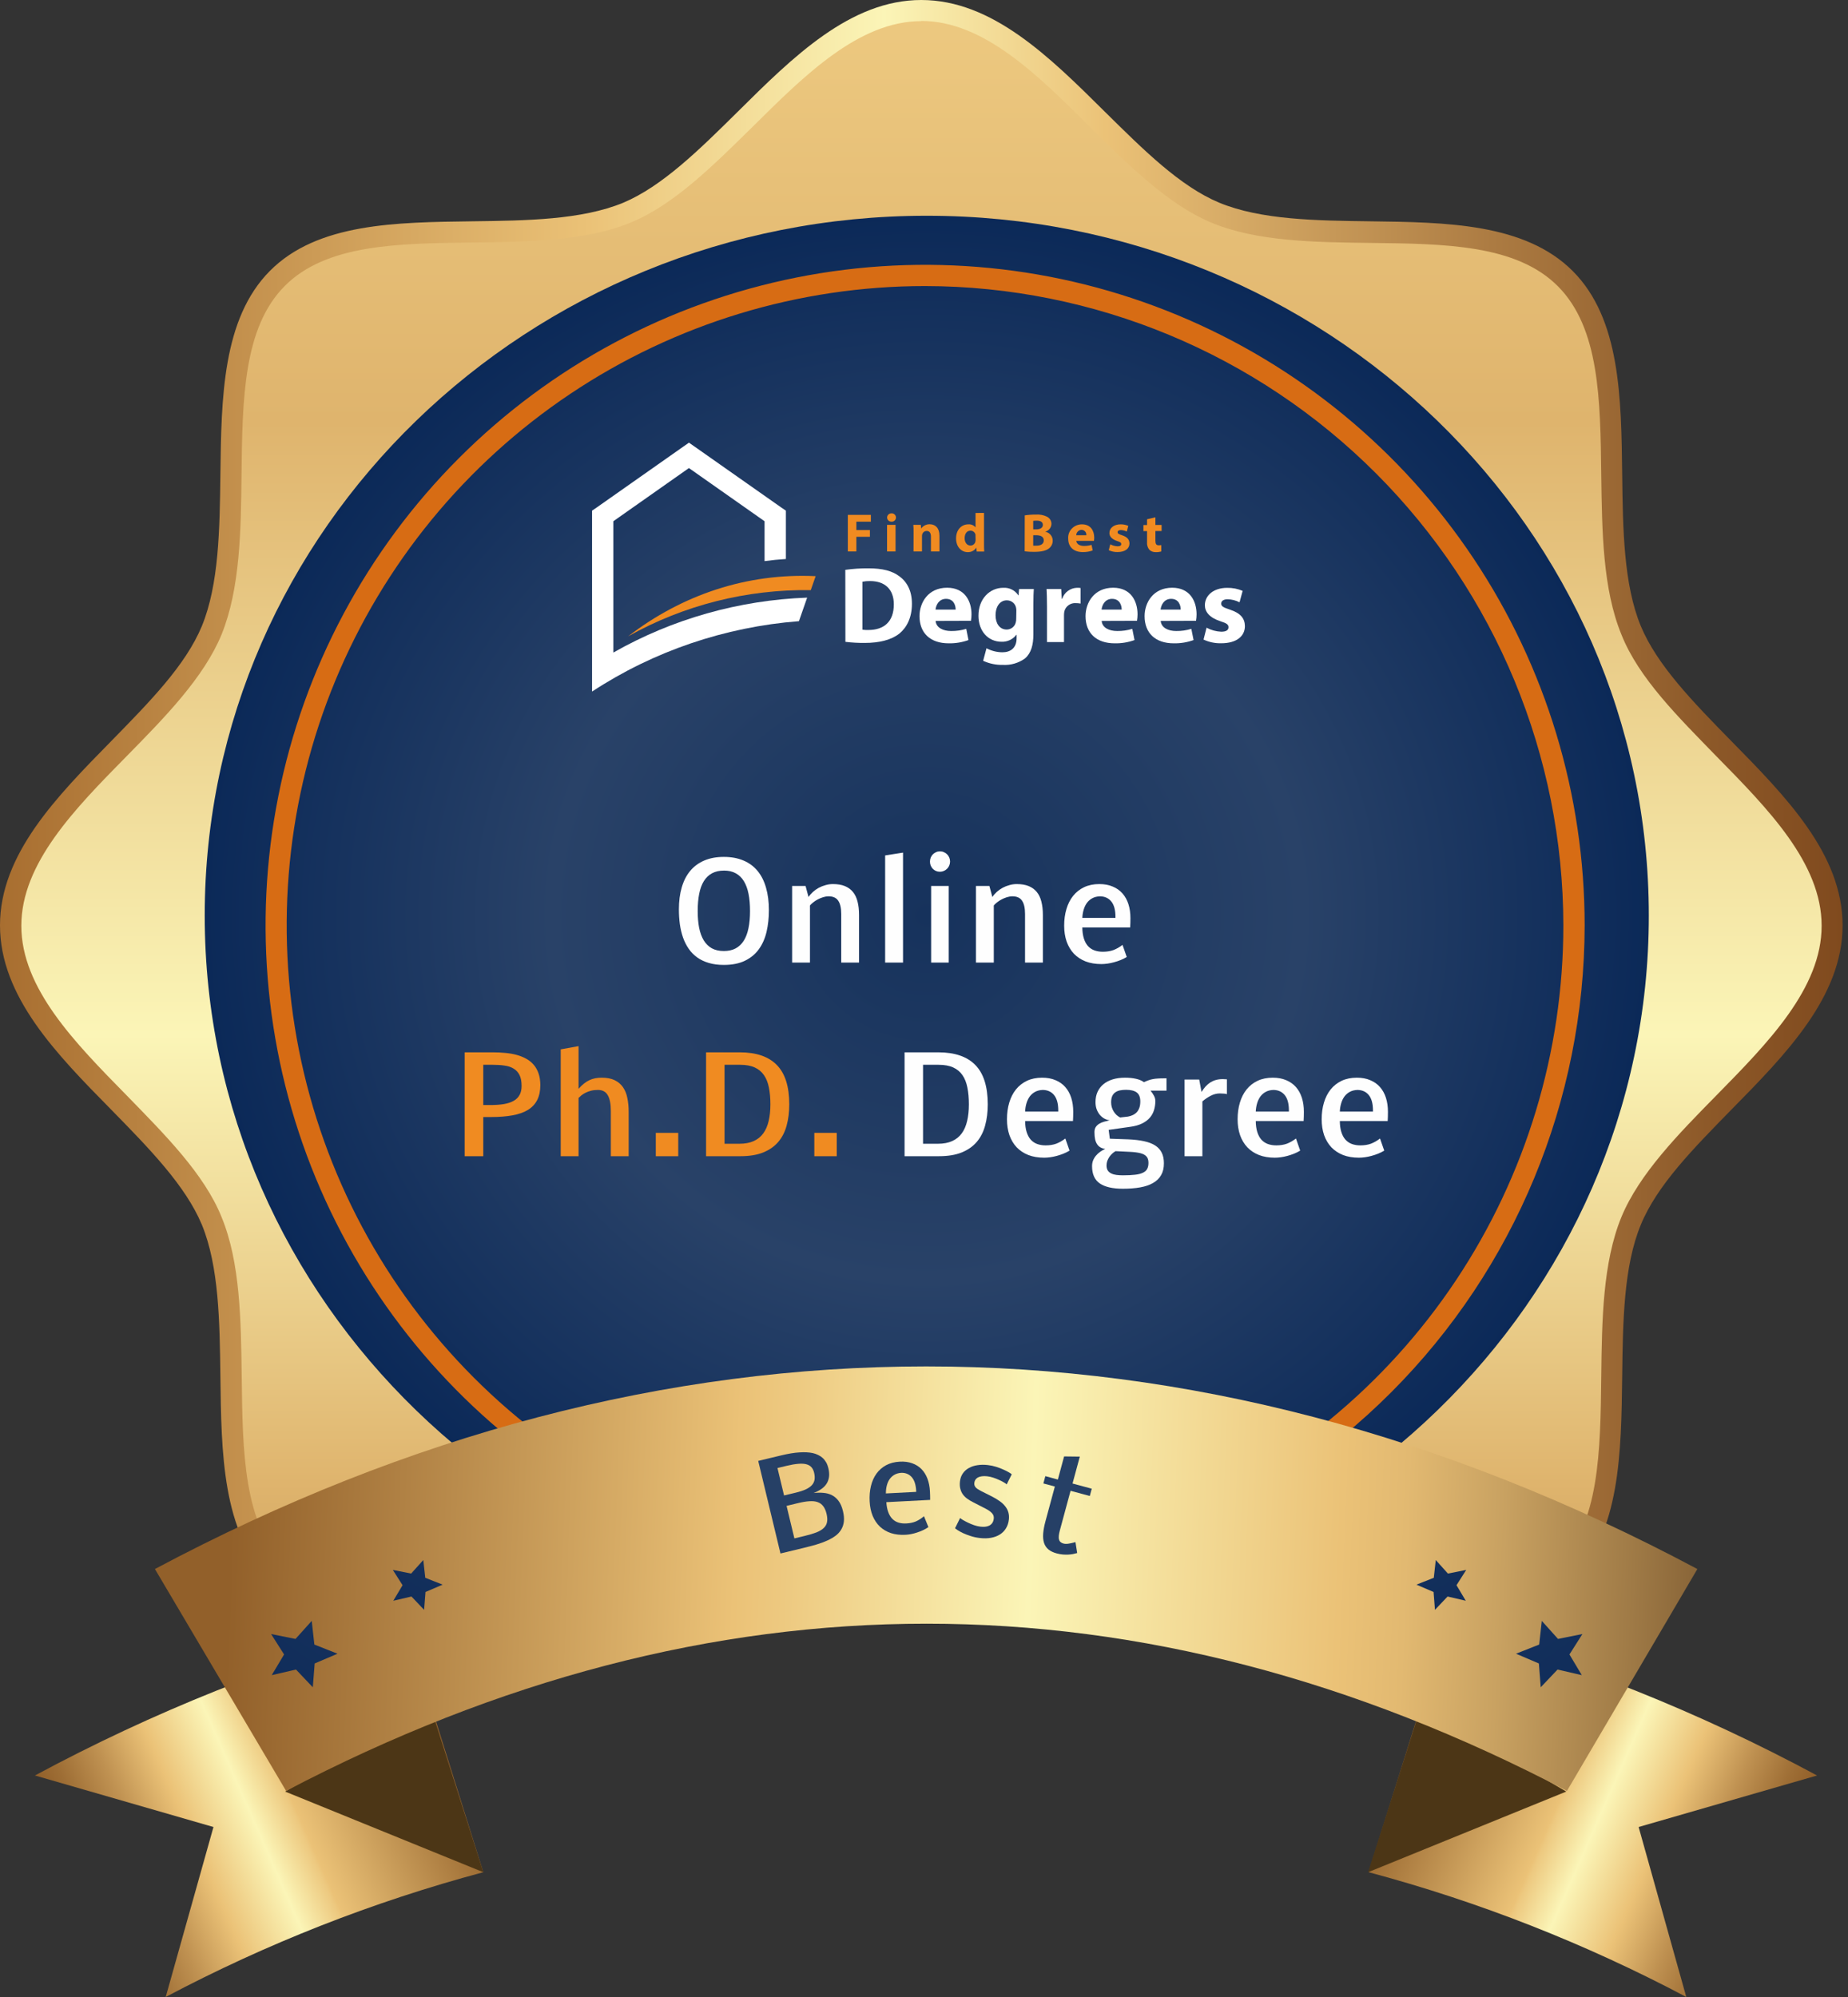 <svg width="334" height="361" viewBox="0 0 334 361" fill="none" xmlns="http://www.w3.org/2000/svg">
<rect x="0" y="0" width="334" height="361" fill="#333333" stroke="none"/>
<g clip-path="url(#clip0_1_112)">
<path d="M332.186 167.278C332.186 187.947 303.185 202.684 295.75 220.66C288.034 239.287 297.842 270.169 283.834 284.219C269.826 298.269 238.979 288.427 220.384 296.156C202.438 303.603 185.634 278.999 165 278.999C144.365 278.999 131.747 303.603 113.802 296.156C95.206 288.427 64.378 298.251 50.352 284.219C36.326 270.187 46.151 239.287 38.435 220.66C31 202.737 2 187.947 2 167.278C2 146.608 31 131.871 38.488 113.895C46.204 95.268 36.396 64.386 50.405 50.337C64.413 36.287 95.259 46.129 113.855 38.399C131.8 30.952 146.511 1.901 167.146 1.901C187.78 1.901 202.491 30.952 220.436 38.399C239.032 46.129 269.861 36.304 283.886 50.337C297.912 64.369 288.07 95.338 295.75 113.895C303.185 131.871 332.186 146.608 332.186 167.278Z" fill="url(#paint0_linear_1_112)"/>
<path d="M166.51 291.573C153.7 291.573 143.344 281.291 133.32 271.343C126.311 264.424 119.739 300.874 112.66 297.934C105.142 294.8 95.136 294.677 85.428 294.554C71.637 294.378 57.39 294.219 48.768 285.575C40.147 276.93 40.007 262.598 39.831 248.742C39.709 239.006 39.586 228.935 36.484 221.382C33.54 214.339 27.021 207.649 20.135 200.624C10.234 190.571 0 180.148 0 167.278C0 154.407 10.251 144.002 20.135 133.931C27.021 126.889 33.54 120.286 36.484 113.173C39.586 105.62 39.709 95.567 39.831 85.813C40.007 71.957 40.182 57.643 48.768 48.981C57.355 40.319 71.549 40.178 85.428 40.002C95.118 39.878 105.142 39.755 112.66 36.639C119.669 33.681 126.328 27.131 133.32 20.212C143.344 10.264 153.7 0 166.51 0C179.32 0 189.676 10.264 199.7 20.212C206.709 27.131 213.281 33.681 220.36 36.639C227.878 39.755 237.884 39.878 247.592 40.002C261.383 40.178 275.63 40.354 284.252 48.998C292.873 57.643 293.013 71.887 293.189 85.813C293.311 95.549 293.434 105.62 296.553 113.173C299.48 120.216 305.998 126.906 312.885 133.931C322.786 144.002 333.02 154.407 333.02 167.278C333.02 180.148 322.786 190.571 312.885 200.624C305.998 207.667 299.48 214.269 296.553 221.399C293.434 228.935 293.311 239.006 293.189 248.742C293.013 262.598 292.838 276.912 284.252 285.575C275.665 294.237 261.383 294.378 247.592 294.554C237.901 294.677 227.878 294.8 220.36 297.934C213.351 300.874 206.692 264.424 199.7 271.343C189.676 281.22 179.32 291.573 166.51 291.573ZM166.51 3.821C155.26 3.821 145.482 13.539 136.001 22.941C128.992 29.825 121.895 36.938 114.114 40.178C105.913 43.593 95.522 43.699 85.463 43.84C71.847 43.998 58.967 44.157 51.467 51.692C43.967 59.228 43.809 72.168 43.651 85.848C43.546 95.954 43.406 106.395 40.042 114.705C36.817 122.522 29.738 129.723 22.886 136.695C13.528 146.203 3.855 156.062 3.855 167.348C3.855 178.634 13.528 188.476 22.886 198.001C29.738 205.043 36.905 212.191 40.042 219.991C43.441 228.231 43.546 238.671 43.687 248.777C43.844 262.457 44.002 275.398 51.502 282.934C59.002 290.469 71.882 290.628 85.498 290.786C95.557 290.909 105.948 291.05 114.149 294.448C121.912 297.688 129.097 261.818 136.036 268.685C145.499 278.086 155.312 287.805 166.545 287.805C177.778 287.805 187.573 278.086 197.054 268.685C204.063 261.818 211.178 297.6 218.941 294.448C227.142 291.05 237.533 290.927 247.592 290.786C261.208 290.628 274.088 290.469 281.588 282.934C289.088 275.398 289.246 262.457 289.404 248.777C289.526 238.671 289.666 228.231 293.048 219.991C296.273 212.191 303.37 204.973 310.204 198.018C319.562 188.493 329.235 178.651 329.235 167.348C329.235 156.045 319.562 146.22 310.204 136.695C303.37 129.653 296.185 122.61 293.048 114.705C289.666 106.465 289.544 96.025 289.404 85.919C289.246 72.239 289.088 59.316 281.588 51.763C274.088 44.209 261.208 44.069 247.592 43.91C237.533 43.787 227.142 43.664 218.941 40.248C211.178 37.008 203.993 29.895 197.054 23.012C187.556 13.539 177.76 3.785 166.51 3.785V3.821Z" fill="url(#paint1_linear_1_112)"/>
<path d="M294 166C294 190.92 286.552 215.281 272.597 236.002C258.642 256.722 238.807 272.872 215.601 282.409C192.395 291.945 166.859 294.441 142.224 289.579C117.588 284.717 94.959 272.717 77.198 255.095C59.436 237.474 47.341 215.023 42.44 190.581C37.54 166.14 40.055 140.805 49.667 117.782C59.28 94.758 75.558 75.08 96.443 61.235C117.328 47.39 141.882 40 167 40C200.683 40 232.985 53.275 256.803 76.904C280.62 100.534 294 132.583 294 166Z" fill="#A86E30"/>
<path d="M167.501 292C239.573 292 298 235.364 298 165.5C298 95.636 239.573 39 167.501 39C95.427 39 37 95.636 37 165.5C37 235.364 95.427 292 167.501 292Z" fill="url(#paint2_radial_1_112)"/>
<path d="M167.184 286.684C143.609 286.68 120.564 279.674 100.964 266.552C81.364 253.429 66.088 234.779 57.069 212.96C48.049 191.141 45.691 167.133 50.293 143.972C54.894 120.811 66.248 99.536 82.92 82.839C99.591 66.141 120.831 54.77 143.953 50.165C167.075 45.559 191.042 47.924 212.822 56.962C234.602 66.001 253.218 81.305 266.315 100.941C279.413 120.577 286.403 143.662 286.403 167.278C286.366 198.938 273.793 229.29 251.443 251.676C229.092 274.061 198.79 286.651 167.184 286.684ZM167.184 51.71C144.366 51.71 122.06 58.488 103.088 71.186C84.115 83.885 69.328 101.934 60.596 123.052C51.864 144.169 49.579 167.406 54.031 189.824C58.483 212.242 69.47 232.834 85.605 248.997C101.74 265.159 122.297 276.166 144.677 280.625C167.056 285.084 190.253 282.796 211.334 274.048C232.415 265.301 250.434 250.489 263.111 231.484C275.788 212.479 282.554 190.135 282.554 167.278C282.517 136.639 270.35 107.265 248.722 85.6C227.094 63.935 197.771 51.747 167.184 51.71Z" fill="#D76C14"/>
<path d="M328.411 320.946C307.115 309.479 284.591 300.466 261.27 294.078L247.367 338.429C267.288 343.758 286.545 351.324 304.771 360.982L296.159 330.259L328.411 320.946Z" fill="url(#paint3_linear_1_112)"/>
<path d="M283.082 323.851L247.262 338.429L256.823 308.463L283.082 323.851Z" fill="#4C3616"/>
<path d="M6.31 320.946C27.607 309.482 50.131 300.469 73.451 294.078L87.354 338.429C67.433 343.761 48.177 351.326 29.95 360.982L38.58 330.259L6.31 320.946Z" fill="url(#paint4_linear_1_112)"/>
<path d="M51.533 323.851L87.354 338.429L77.792 308.463L51.533 323.851Z" fill="#4C3616"/>
<path d="M283.206 323.731C206.31 283.431 128.623 283.431 51.71 323.731L28 283.624C119.572 234.802 215.204 234.784 306.775 283.624L283.206 323.731Z" fill="url(#paint5_linear_1_112)"/>
<path d="M141.174 263.087C142.476 262.774 143.585 262.592 144.501 262.542C145.422 262.482 146.216 262.523 146.883 262.665C147.225 262.738 147.546 262.848 147.847 262.997C148.153 263.137 148.429 263.317 148.673 263.539C148.918 263.76 149.128 264.022 149.304 264.326C149.481 264.63 149.617 264.984 149.714 265.387C149.86 265.993 149.897 266.533 149.827 267.007C149.757 267.48 149.599 267.897 149.354 268.258C149.11 268.619 148.791 268.931 148.398 269.195C148.004 269.459 147.555 269.689 147.049 269.884C147.66 269.818 148.247 269.809 148.811 269.858C149.373 269.9 149.885 270.038 150.347 270.273C150.807 270.502 151.21 270.847 151.557 271.308C151.904 271.77 152.169 272.384 152.353 273.15C152.519 273.839 152.575 274.455 152.521 274.999C152.466 275.535 152.313 276.017 152.062 276.446C151.819 276.873 151.483 277.252 151.054 277.583C150.624 277.907 150.117 278.202 149.532 278.468C148.948 278.734 148.288 278.977 147.553 279.198C146.823 279.41 146.034 279.618 145.184 279.822L141.059 280.814L137.037 264.081L141.174 263.087ZM145.392 277.651C146.241 277.447 146.953 277.235 147.526 277.017C148.105 276.789 148.553 276.523 148.87 276.219C149.194 275.912 149.396 275.555 149.474 275.145C149.558 274.728 149.529 274.226 149.389 273.641C149.25 273.063 149.047 272.604 148.781 272.263C148.52 271.913 148.181 271.667 147.764 271.524C147.354 271.379 146.859 271.329 146.28 271.372C145.707 271.407 145.037 271.516 144.271 271.7L142.161 272.207L143.574 278.088L145.392 277.651ZM141.709 270.327L143.809 269.823C144.54 269.647 145.144 269.45 145.622 269.232C146.106 269.006 146.478 268.747 146.739 268.456C147.001 268.164 147.161 267.835 147.22 267.467C147.277 267.093 147.25 266.672 147.138 266.206C147.041 265.802 146.881 265.475 146.659 265.227C146.436 264.971 146.128 264.791 145.734 264.687C145.341 264.582 144.852 264.556 144.268 264.608C143.682 264.653 142.982 264.774 142.167 264.969L140.517 265.366L141.709 270.327Z" fill="#264066"/>
<path d="M167.797 276.049C167.493 276.259 167.165 276.444 166.815 276.606C166.465 276.767 166.106 276.908 165.74 277.027C165.38 277.146 165.023 277.24 164.668 277.309C164.313 277.378 163.978 277.42 163.663 277.436C162.684 277.487 161.804 277.386 161.023 277.132C160.249 276.871 159.584 276.479 159.026 275.956C158.475 275.425 158.039 274.778 157.72 274.012C157.407 273.24 157.226 272.367 157.175 271.395C157.124 270.401 157.201 269.479 157.408 268.629C157.615 267.772 157.945 267.027 158.4 266.394C158.862 265.753 159.445 265.242 160.149 264.861C160.861 264.48 161.689 264.265 162.633 264.216C163.469 264.173 164.213 264.27 164.864 264.509C165.521 264.74 166.081 265.091 166.543 265.562C167.005 266.033 167.364 266.609 167.622 267.292C167.88 267.974 168.031 268.74 168.075 269.592C168.089 269.856 168.099 270.117 168.105 270.375C168.111 270.633 168.113 270.884 168.112 271.128L160.195 271.539C160.238 272.232 160.351 272.829 160.535 273.328C160.719 273.828 160.962 274.235 161.265 274.549C161.576 274.863 161.942 275.088 162.365 275.223C162.795 275.359 163.272 275.413 163.794 275.386C164.459 275.351 165.04 275.228 165.538 275.016C166.036 274.796 166.522 274.484 166.996 274.079L167.797 276.049ZM165.585 269.495C165.527 268.379 165.258 267.551 164.778 267.009C164.299 266.467 163.658 266.21 162.856 266.238C162.37 266.277 161.954 266.403 161.606 266.614C161.265 266.819 160.982 267.088 160.755 267.422C160.536 267.756 160.373 268.141 160.267 268.577C160.16 269.013 160.109 269.475 160.113 269.962L165.595 269.677L165.585 269.495Z" fill="#264066"/>
<path d="M175.811 271.516C175.456 271.338 175.126 271.139 174.82 270.916C174.513 270.694 174.251 270.437 174.032 270.146C173.82 269.848 173.665 269.506 173.565 269.12C173.464 268.733 173.443 268.288 173.5 267.782C173.563 267.227 173.737 266.746 174.021 266.339C174.305 265.932 174.67 265.605 175.116 265.361C175.563 265.109 176.076 264.94 176.655 264.854C177.242 264.763 177.866 264.754 178.528 264.83C179.055 264.889 179.565 264.998 180.059 265.155C180.553 265.312 180.995 265.481 181.385 265.663C181.783 265.838 182.11 266.004 182.366 266.163C182.629 266.323 182.793 266.435 182.857 266.5L181.948 268.321C181.851 268.224 181.677 268.103 181.427 267.959C181.177 267.808 180.888 267.66 180.558 267.515C180.237 267.363 179.888 267.226 179.513 267.104C179.138 266.982 178.772 266.901 178.416 266.86C178.039 266.817 177.707 266.819 177.421 266.866C177.142 266.906 176.907 266.981 176.715 267.088C176.529 267.197 176.384 267.335 176.278 267.504C176.18 267.666 176.12 267.85 176.096 268.056C176.078 268.22 176.09 268.369 176.132 268.503C176.174 268.638 176.247 268.761 176.349 268.874C176.452 268.987 176.584 269.095 176.745 269.2C176.906 269.305 177.095 269.413 177.313 269.524L179.236 270.489C179.768 270.758 180.237 271.039 180.643 271.33C181.051 271.614 181.39 271.926 181.661 272.267C181.933 272.601 182.126 272.965 182.24 273.36C182.36 273.756 182.394 274.192 182.34 274.669C182.27 275.281 182.094 275.816 181.811 276.274C181.536 276.725 181.17 277.095 180.712 277.381C180.261 277.669 179.731 277.868 179.12 277.979C178.516 278.09 177.848 278.104 177.115 278.021C176.503 277.951 175.937 277.829 175.416 277.655C174.901 277.488 174.446 277.314 174.048 277.132C173.659 276.943 173.337 276.766 173.082 276.6C172.834 276.435 172.677 276.32 172.613 276.255L173.526 274.402C173.597 274.475 173.761 274.591 174.016 274.75C174.273 274.901 174.575 275.062 174.924 275.231C175.272 275.401 175.644 275.554 176.039 275.693C176.441 275.833 176.824 275.923 177.187 275.964C177.471 275.996 177.752 276.003 178.028 275.984C178.304 275.958 178.553 275.892 178.774 275.788C178.996 275.676 179.179 275.52 179.325 275.321C179.478 275.115 179.573 274.844 179.611 274.51C179.654 274.133 179.544 273.803 179.281 273.521C179.017 273.239 178.651 272.977 178.181 272.736L175.811 271.516Z" fill="#264066"/>
<path d="M190.975 280.799C190.36 280.633 189.864 280.395 189.488 280.085C189.113 279.769 188.849 279.375 188.695 278.903C188.542 278.424 188.49 277.861 188.539 277.214C188.59 276.56 188.73 275.811 188.958 274.968L190.649 268.715L188.575 268.154L188.931 266.837L191.192 267.449L192.322 263.27L195.162 263.303L193.846 268.167L197.32 269.106L196.964 270.423L193.49 269.483L191.549 276.659C191.36 277.357 191.308 277.896 191.391 278.274C191.483 278.648 191.757 278.896 192.213 279.02C192.476 279.091 192.786 279.097 193.143 279.038C193.507 278.98 193.918 278.887 194.375 278.759L194.687 280.735C194.477 280.797 194.239 280.855 193.972 280.909C193.705 280.963 193.414 280.999 193.097 281.017C192.78 281.035 192.444 281.03 192.089 281C191.733 280.971 191.362 280.904 190.975 280.799Z" fill="#264066"/>
<path d="M259.349 291L261.63 288.595L264.916 289.356L263.242 286.55L265 283.784L261.693 284.446L259.495 282L259.139 285.208L256 286.45L259.097 287.773L259.349 291Z" fill="url(#paint6_radial_1_112)"/>
<path d="M278.465 305L281.507 301.794L285.888 302.808L283.656 299.067L286 295.379L281.591 296.261L278.66 293L278.186 297.277L274 298.933L278.129 300.697L278.465 305Z" fill="url(#paint7_radial_1_112)"/>
<path d="M76.651 291L74.37 288.595L71.084 289.356L72.758 286.55L71 283.784L74.307 284.446L76.505 282L76.861 285.208L80 286.45L76.903 287.773L76.651 291Z" fill="url(#paint8_radial_1_112)"/>
<path d="M56.535 305L53.493 301.794L49.112 302.808L51.344 299.067L49 295.379L53.41 296.261L56.34 293L56.815 297.277L61 298.933L56.871 300.697L56.535 305Z" fill="url(#paint9_radial_1_112)"/>
<path d="M138.966 164.52C138.966 165.918 138.826 167.223 138.545 168.434C138.263 169.637 137.802 170.684 137.162 171.574C136.529 172.457 135.693 173.152 134.654 173.66C133.615 174.168 132.338 174.422 130.822 174.422C129.814 174.422 128.912 174.305 128.115 174.07C127.318 173.836 126.619 173.504 126.017 173.074C125.416 172.645 124.904 172.125 124.482 171.516C124.06 170.906 123.716 170.23 123.451 169.488C123.193 168.746 123.002 167.945 122.877 167.086C122.759 166.219 122.701 165.316 122.701 164.379C122.701 162.902 122.873 161.578 123.216 160.406C123.56 159.227 124.072 158.23 124.752 157.418C125.431 156.605 126.275 155.984 127.283 155.555C128.298 155.117 129.478 154.898 130.822 154.898C132.173 154.898 133.357 155.117 134.373 155.555C135.396 155.984 136.248 156.613 136.927 157.441C137.607 158.27 138.115 159.281 138.451 160.477C138.795 161.664 138.966 163.012 138.966 164.52ZM126.099 164.695C126.099 165.812 126.185 166.816 126.357 167.707C126.537 168.598 126.814 169.355 127.189 169.98C127.572 170.605 128.06 171.086 128.654 171.422C129.255 171.75 129.978 171.914 130.822 171.914C131.642 171.914 132.349 171.758 132.943 171.445C133.545 171.125 134.037 170.66 134.42 170.051C134.81 169.434 135.095 168.68 135.275 167.789C135.463 166.891 135.556 165.859 135.556 164.695C135.556 163.523 135.466 162.484 135.287 161.578C135.107 160.672 134.826 159.906 134.443 159.281C134.06 158.656 133.572 158.184 132.978 157.863C132.392 157.535 131.689 157.371 130.869 157.371C130.025 157.371 129.302 157.531 128.701 157.852C128.099 158.172 127.603 158.645 127.213 159.27C126.83 159.887 126.548 160.652 126.369 161.566C126.189 162.473 126.099 163.516 126.099 164.695ZM146.131 162.152C146.342 161.824 146.604 161.52 146.916 161.238C147.237 160.949 147.588 160.699 147.971 160.488C148.362 160.277 148.776 160.113 149.213 159.996C149.651 159.871 150.092 159.809 150.538 159.809C151.381 159.809 152.1 159.93 152.694 160.172C153.288 160.414 153.776 160.77 154.159 161.238C154.541 161.707 154.819 162.289 154.991 162.984C155.17 163.68 155.26 164.48 155.26 165.387V174H152.038V165.234C152.038 164.148 151.858 163.344 151.498 162.82C151.147 162.289 150.565 162.023 149.752 162.023C149.424 162.023 149.088 162.078 148.745 162.188C148.401 162.297 148.077 162.434 147.772 162.598C147.467 162.762 147.194 162.941 146.952 163.137C146.709 163.332 146.522 163.512 146.389 163.676V174H143.166V160.148H145.592L146.131 162.152ZM163.21 174H159.976V154.629L163.21 154.125V174ZM168.289 174V160.148H171.465V174H168.289ZM168.078 155.742C168.078 155.484 168.125 155.242 168.219 155.016C168.312 154.789 168.441 154.594 168.605 154.43C168.77 154.266 168.961 154.137 169.18 154.043C169.398 153.941 169.633 153.891 169.883 153.891C170.141 153.891 170.379 153.941 170.598 154.043C170.824 154.137 171.02 154.27 171.184 154.441C171.348 154.605 171.477 154.801 171.57 155.027C171.664 155.254 171.711 155.492 171.711 155.742C171.711 156 171.66 156.242 171.559 156.469C171.465 156.695 171.332 156.891 171.16 157.055C170.996 157.219 170.801 157.348 170.574 157.441C170.355 157.535 170.125 157.582 169.883 157.582C169.617 157.582 169.375 157.535 169.156 157.441C168.938 157.34 168.746 157.207 168.582 157.043C168.426 156.871 168.301 156.676 168.207 156.457C168.121 156.23 168.078 155.992 168.078 155.742ZM179.356 162.152C179.567 161.824 179.829 161.52 180.141 161.238C180.462 160.949 180.813 160.699 181.196 160.488C181.587 160.277 182.001 160.113 182.438 159.996C182.876 159.871 183.317 159.809 183.762 159.809C184.606 159.809 185.325 159.93 185.919 160.172C186.512 160.414 187.001 160.77 187.384 161.238C187.766 161.707 188.044 162.289 188.216 162.984C188.395 163.68 188.485 164.48 188.485 165.387V174H185.262V165.234C185.262 164.148 185.083 163.344 184.723 162.82C184.372 162.289 183.79 162.023 182.977 162.023C182.649 162.023 182.313 162.078 181.97 162.188C181.626 162.297 181.302 162.434 180.997 162.598C180.692 162.762 180.419 162.941 180.177 163.137C179.934 163.332 179.747 163.512 179.614 163.676V174H176.391V160.148H178.817L179.356 162.152ZM203.642 172.992C203.298 173.203 202.931 173.387 202.541 173.543C202.15 173.699 201.752 173.832 201.345 173.941C200.947 174.051 200.552 174.133 200.162 174.188C199.771 174.242 199.404 174.27 199.06 174.27C197.99 174.27 197.037 174.109 196.201 173.789C195.373 173.461 194.67 172.996 194.091 172.395C193.521 171.785 193.084 171.055 192.779 170.203C192.482 169.344 192.334 168.383 192.334 167.32C192.334 166.234 192.47 165.234 192.744 164.32C193.017 163.398 193.42 162.605 193.951 161.941C194.49 161.27 195.154 160.746 195.943 160.371C196.74 159.996 197.654 159.809 198.685 159.809C199.599 159.809 200.404 159.957 201.099 160.254C201.802 160.543 202.392 160.957 202.869 161.496C203.345 162.035 203.705 162.684 203.947 163.441C204.189 164.199 204.31 165.043 204.31 165.973C204.31 166.262 204.306 166.547 204.298 166.828C204.291 167.109 204.279 167.383 204.263 167.648H195.615C195.623 168.406 195.713 169.062 195.884 169.617C196.056 170.172 196.298 170.629 196.611 170.988C196.931 171.348 197.318 171.613 197.771 171.785C198.232 171.957 198.748 172.043 199.318 172.043C200.045 172.043 200.685 171.941 201.24 171.738C201.795 171.527 202.341 171.215 202.88 170.801L203.642 172.992ZM201.603 165.727C201.603 164.508 201.357 163.59 200.865 162.973C200.373 162.355 199.689 162.039 198.814 162.023C198.283 162.039 197.822 162.152 197.431 162.363C197.048 162.566 196.724 162.844 196.459 163.195C196.201 163.547 196.002 163.957 195.861 164.426C195.72 164.895 195.638 165.395 195.615 165.926H201.603V165.727ZM175.112 199.637C175.112 198.504 175.022 197.492 174.842 196.602C174.67 195.711 174.373 194.961 173.952 194.352C173.537 193.742 172.979 193.277 172.276 192.957C171.573 192.637 170.694 192.477 169.639 192.477H166.827V206.75H169.51C170.518 206.75 171.377 206.59 172.088 206.27C172.799 205.949 173.377 205.484 173.823 204.875C174.268 204.266 174.592 203.52 174.795 202.637C175.006 201.754 175.112 200.754 175.112 199.637ZM178.522 199.625C178.522 201.016 178.366 202.285 178.053 203.434C177.748 204.582 177.248 205.57 176.553 206.398C175.858 207.219 174.948 207.859 173.823 208.32C172.705 208.773 171.334 209 169.709 209H163.487V190.227H169.604C172.565 190.227 174.791 190.992 176.284 192.523C177.776 194.047 178.522 196.414 178.522 199.625ZM193.304 207.992C192.96 208.203 192.593 208.387 192.202 208.543C191.812 208.699 191.413 208.832 191.007 208.941C190.609 209.051 190.214 209.133 189.823 209.188C189.433 209.242 189.066 209.27 188.722 209.27C187.652 209.27 186.698 209.109 185.863 208.789C185.034 208.461 184.331 207.996 183.753 207.395C183.183 206.785 182.745 206.055 182.441 205.203C182.144 204.344 181.995 203.383 181.995 202.32C181.995 201.234 182.132 200.234 182.405 199.32C182.679 198.398 183.081 197.605 183.613 196.941C184.152 196.27 184.816 195.746 185.605 195.371C186.402 194.996 187.316 194.809 188.347 194.809C189.261 194.809 190.066 194.957 190.761 195.254C191.464 195.543 192.054 195.957 192.53 196.496C193.007 197.035 193.366 197.684 193.609 198.441C193.851 199.199 193.972 200.043 193.972 200.973C193.972 201.262 193.968 201.547 193.96 201.828C193.952 202.109 193.941 202.383 193.925 202.648H185.277C185.284 203.406 185.374 204.062 185.546 204.617C185.718 205.172 185.96 205.629 186.273 205.988C186.593 206.348 186.98 206.613 187.433 206.785C187.894 206.957 188.409 207.043 188.98 207.043C189.706 207.043 190.347 206.941 190.902 206.738C191.456 206.527 192.003 206.215 192.542 205.801L193.304 207.992ZM191.265 200.727C191.265 199.508 191.019 198.59 190.527 197.973C190.034 197.355 189.351 197.039 188.476 197.023C187.945 197.039 187.484 197.152 187.093 197.363C186.71 197.566 186.386 197.844 186.12 198.195C185.863 198.547 185.663 198.957 185.523 199.426C185.382 199.895 185.3 200.395 185.277 200.926H191.265V200.727ZM202.953 212.457C203.812 212.457 204.535 212.422 205.121 212.352C205.707 212.289 206.18 212.172 206.539 212C206.906 211.836 207.168 211.609 207.324 211.32C207.488 211.031 207.57 210.66 207.57 210.207C207.57 209.699 207.449 209.312 207.207 209.047C206.973 208.781 206.613 208.586 206.129 208.461C205.645 208.336 205.027 208.254 204.277 208.215C203.527 208.176 202.645 208.133 201.629 208.086C201.426 208.195 201.227 208.34 201.031 208.52C200.836 208.699 200.66 208.898 200.504 209.117C200.355 209.344 200.23 209.586 200.129 209.844C200.035 210.109 199.988 210.383 199.988 210.664C199.988 211.039 200.062 211.344 200.211 211.578C200.367 211.812 200.578 211.992 200.844 212.117C201.109 212.25 201.422 212.34 201.781 212.387C202.148 212.434 202.539 212.457 202.953 212.457ZM203.855 201.84C204.168 201.785 204.457 201.695 204.723 201.57C204.996 201.445 205.234 201.277 205.438 201.066C205.641 200.848 205.801 200.578 205.918 200.258C206.035 199.938 206.094 199.555 206.094 199.109C206.094 198.344 205.879 197.801 205.449 197.48C205.027 197.16 204.379 197 203.504 197C203.105 197 202.738 197.035 202.402 197.105C202.074 197.176 201.793 197.297 201.559 197.469C201.324 197.633 201.141 197.863 201.008 198.16C200.883 198.449 200.82 198.816 200.82 199.262C200.82 199.566 200.859 199.859 200.938 200.141C201.023 200.422 201.141 200.684 201.289 200.926C201.438 201.16 201.609 201.371 201.805 201.559C202.008 201.738 202.223 201.887 202.449 202.004L203.855 201.84ZM207.945 197.152C208.227 197.504 208.441 197.828 208.59 198.125C208.738 198.414 208.812 198.715 208.812 199.027C208.812 199.59 208.734 200.129 208.578 200.645C208.43 201.152 208.18 201.613 207.828 202.027C207.477 202.441 207.008 202.793 206.422 203.082C205.844 203.371 205.121 203.574 204.254 203.691L200.375 204.242L200.586 205.836L203.902 205.953C205.012 206 205.969 206.113 206.773 206.293C207.586 206.465 208.258 206.723 208.789 207.066C209.32 207.41 209.715 207.848 209.973 208.379C210.23 208.902 210.359 209.539 210.359 210.289C210.359 211.133 210.191 211.844 209.855 212.422C209.52 213.008 209.035 213.48 208.402 213.84C207.77 214.207 206.992 214.473 206.07 214.637C205.156 214.801 204.113 214.883 202.941 214.883C201.098 214.883 199.707 214.562 198.77 213.922C197.84 213.281 197.375 212.238 197.375 210.793C197.375 210.426 197.438 210.082 197.562 209.762C197.688 209.449 197.859 209.164 198.078 208.906C198.297 208.641 198.551 208.406 198.84 208.203C199.129 208 199.434 207.828 199.754 207.688C199.434 207.641 199.152 207.551 198.91 207.418C198.668 207.285 198.465 207.098 198.301 206.855C198.137 206.613 198.012 206.312 197.926 205.953C197.848 205.594 197.809 205.16 197.809 204.652C197.809 204.285 197.883 203.984 198.031 203.75C198.188 203.508 198.391 203.309 198.641 203.152C198.891 202.996 199.18 202.871 199.508 202.777C199.844 202.684 200.188 202.594 200.539 202.508C200.195 202.461 199.867 202.352 199.555 202.18C199.25 202 198.98 201.77 198.746 201.488C198.52 201.207 198.336 200.875 198.195 200.492C198.062 200.109 197.996 199.688 197.996 199.227C197.996 198.539 198.117 197.926 198.359 197.387C198.609 196.84 198.965 196.375 199.426 195.992C199.887 195.609 200.445 195.316 201.102 195.113C201.758 194.91 202.5 194.809 203.328 194.809C204.078 194.809 204.738 194.875 205.309 195.008C205.879 195.133 206.363 195.336 206.762 195.617C207.059 195.477 207.332 195.363 207.582 195.277C207.84 195.184 208.102 195.113 208.367 195.066C208.641 195.012 208.934 194.977 209.246 194.961C209.559 194.938 209.926 194.926 210.348 194.926H210.828V197.152H207.945ZM217.161 197.387C217.395 197.012 217.641 196.68 217.899 196.391C218.165 196.102 218.45 195.859 218.755 195.664C219.067 195.469 219.407 195.32 219.774 195.219C220.141 195.117 220.548 195.066 220.993 195.066C221.243 195.066 221.493 195.078 221.743 195.102V197.785C221.634 197.738 221.462 197.707 221.227 197.691C220.993 197.668 220.739 197.656 220.466 197.656C219.903 197.656 219.352 197.797 218.813 198.078C218.282 198.352 217.782 198.691 217.313 199.098V209H214.091V195.148H216.739L217.161 197.387ZM234.99 207.992C234.646 208.203 234.279 208.387 233.888 208.543C233.498 208.699 233.099 208.832 232.693 208.941C232.295 209.051 231.9 209.133 231.509 209.188C231.119 209.242 230.752 209.27 230.408 209.27C229.337 209.27 228.384 209.109 227.548 208.789C226.72 208.461 226.017 207.996 225.439 207.395C224.869 206.785 224.431 206.055 224.127 205.203C223.83 204.344 223.681 203.383 223.681 202.32C223.681 201.234 223.818 200.234 224.091 199.32C224.365 198.398 224.767 197.605 225.298 196.941C225.837 196.27 226.502 195.746 227.291 195.371C228.087 194.996 229.002 194.809 230.033 194.809C230.947 194.809 231.752 194.957 232.447 195.254C233.15 195.543 233.74 195.957 234.216 196.496C234.693 197.035 235.052 197.684 235.295 198.441C235.537 199.199 235.658 200.043 235.658 200.973C235.658 201.262 235.654 201.547 235.646 201.828C235.638 202.109 235.627 202.383 235.611 202.648H226.962C226.97 203.406 227.06 204.062 227.232 204.617C227.404 205.172 227.646 205.629 227.959 205.988C228.279 206.348 228.666 206.613 229.119 206.785C229.58 206.957 230.095 207.043 230.666 207.043C231.392 207.043 232.033 206.941 232.587 206.738C233.142 206.527 233.689 206.215 234.228 205.801L234.99 207.992ZM232.951 200.727C232.951 199.508 232.705 198.59 232.212 197.973C231.72 197.355 231.037 197.039 230.162 197.023C229.63 197.039 229.17 197.152 228.779 197.363C228.396 197.566 228.072 197.844 227.806 198.195C227.548 198.547 227.349 198.957 227.209 199.426C227.068 199.895 226.986 200.395 226.962 200.926H232.951V200.727ZM250.182 207.992C249.838 208.203 249.471 208.387 249.08 208.543C248.69 208.699 248.291 208.832 247.885 208.941C247.487 209.051 247.092 209.133 246.702 209.188C246.311 209.242 245.944 209.27 245.6 209.27C244.53 209.27 243.577 209.109 242.741 208.789C241.913 208.461 241.209 207.996 240.631 207.395C240.061 206.785 239.623 206.055 239.319 205.203C239.022 204.344 238.873 203.383 238.873 202.32C238.873 201.234 239.01 200.234 239.284 199.32C239.557 198.398 239.959 197.605 240.491 196.941C241.03 196.27 241.694 195.746 242.483 195.371C243.28 194.996 244.194 194.809 245.225 194.809C246.139 194.809 246.944 194.957 247.639 195.254C248.342 195.543 248.932 195.957 249.409 196.496C249.885 197.035 250.245 197.684 250.487 198.441C250.729 199.199 250.85 200.043 250.85 200.973C250.85 201.262 250.846 201.547 250.838 201.828C250.83 202.109 250.819 202.383 250.803 202.648H242.155C242.163 203.406 242.252 204.062 242.424 204.617C242.596 205.172 242.838 205.629 243.151 205.988C243.471 206.348 243.858 206.613 244.311 206.785C244.772 206.957 245.288 207.043 245.858 207.043C246.584 207.043 247.225 206.941 247.78 206.738C248.334 206.527 248.881 206.215 249.42 205.801L250.182 207.992ZM248.143 200.727C248.143 199.508 247.897 198.59 247.405 197.973C246.913 197.355 246.229 197.039 245.354 197.023C244.823 197.039 244.362 197.152 243.971 197.363C243.588 197.566 243.264 197.844 242.998 198.195C242.741 198.547 242.541 198.957 242.401 199.426C242.26 199.895 242.178 200.395 242.155 200.926H248.143V200.727Z" fill="#FEFEFE"/>
<path d="M97.658 196.133C97.658 197.195 97.47 198.098 97.095 198.84C96.72 199.574 96.162 200.172 95.419 200.633C94.677 201.086 93.744 201.414 92.619 201.617C91.502 201.82 90.201 201.922 88.716 201.922H87.345V209H83.982V190.227H89.08C89.853 190.227 90.599 190.262 91.318 190.332C92.044 190.395 92.724 190.512 93.357 190.684C93.99 190.855 94.568 191.086 95.091 191.375C95.615 191.656 96.064 192.016 96.439 192.453C96.822 192.891 97.119 193.414 97.33 194.023C97.541 194.625 97.65 195.328 97.658 196.133ZM88.599 199.754C89.537 199.754 90.361 199.695 91.072 199.578C91.783 199.453 92.373 199.258 92.841 198.992C93.318 198.719 93.673 198.363 93.908 197.926C94.15 197.488 94.271 196.949 94.271 196.309C94.271 195.488 94.146 194.828 93.896 194.328C93.646 193.828 93.291 193.441 92.83 193.168C92.377 192.887 91.826 192.703 91.177 192.617C90.537 192.523 89.826 192.477 89.044 192.477H87.345V199.754H88.599ZM104.565 196.824C104.885 196.457 105.205 196.145 105.526 195.887C105.846 195.629 106.174 195.422 106.51 195.266C106.854 195.102 107.209 194.984 107.577 194.914C107.944 194.844 108.334 194.809 108.748 194.809C109.694 194.809 110.479 194.961 111.104 195.266C111.729 195.57 112.229 195.996 112.604 196.543C112.979 197.09 113.241 197.742 113.389 198.5C113.545 199.258 113.623 200.086 113.623 200.984V209H110.401V200.844C110.401 199.57 110.217 198.617 109.85 197.984C109.491 197.344 108.893 197.023 108.057 197.023C107.604 197.023 107.194 197.07 106.827 197.164C106.467 197.258 106.143 197.375 105.854 197.516C105.573 197.656 105.323 197.812 105.104 197.984C104.893 198.156 104.713 198.316 104.565 198.465V209H101.342V189.688L104.565 189.102V196.824ZM118.527 204.781H122.581V209H118.527V204.781ZM139.238 199.637C139.238 198.504 139.148 197.492 138.969 196.602C138.797 195.711 138.5 194.961 138.078 194.352C137.664 193.742 137.105 193.277 136.402 192.957C135.699 192.637 134.82 192.477 133.766 192.477H130.953V206.75H133.637C134.645 206.75 135.504 206.59 136.215 206.27C136.926 205.949 137.504 205.484 137.949 204.875C138.395 204.266 138.719 203.52 138.922 202.637C139.133 201.754 139.238 200.754 139.238 199.637ZM142.648 199.625C142.648 201.016 142.492 202.285 142.18 203.434C141.875 204.582 141.375 205.57 140.68 206.398C139.984 207.219 139.074 207.859 137.949 208.32C136.832 208.773 135.461 209 133.836 209H127.613V190.227H133.73C136.691 190.227 138.918 190.992 140.41 192.523C141.902 194.047 142.648 196.414 142.648 199.625ZM147.177 204.781H151.231V209H147.177V204.781Z" fill="#F08B21"/>
<g clip-path="url(#clip1_1_112)">
<path d="M138.183 101.441V94.221L124.514 84.609L110.851 94.221V117.961C121.508 111.894 133.54 108.484 145.879 108.032L144.397 112.286C131.015 113.324 118.135 117.707 107.006 125.011V92.309L107.808 91.763L123.397 80.803L124.52 80.016L125.642 80.803L141.236 91.763L142.039 92.309V101.047C140.742 101.129 139.462 101.255 138.188 101.43" fill="white"/>
<path d="M153.232 93.069H157.397V94.303H154.776V95.816H157.223V97.033H154.776V99.682H153.232V93.069Z" fill="#F08B21"/>
<path d="M161.933 93.555C161.933 93.658 161.912 93.76 161.87 93.854C161.828 93.949 161.766 94.034 161.688 94.104C161.611 94.174 161.519 94.228 161.419 94.262C161.32 94.296 161.214 94.31 161.108 94.303C161.006 94.303 160.905 94.283 160.811 94.245C160.717 94.208 160.632 94.152 160.56 94.082C160.488 94.012 160.431 93.929 160.392 93.838C160.353 93.746 160.333 93.648 160.333 93.549C160.333 93.45 160.353 93.352 160.392 93.261C160.431 93.169 160.488 93.086 160.56 93.016C160.632 92.946 160.717 92.891 160.811 92.853C160.905 92.815 161.006 92.796 161.108 92.796C161.214 92.788 161.321 92.802 161.422 92.837C161.523 92.872 161.615 92.927 161.693 92.998C161.77 93.07 161.832 93.156 161.873 93.252C161.914 93.347 161.935 93.451 161.933 93.555ZM160.322 99.682V94.876H161.86V99.682H160.322Z" fill="#F08B21"/>
<path d="M165.116 96.405C165.116 95.81 165.116 95.313 165.071 94.876H166.424L166.497 95.531C166.666 95.291 166.894 95.095 167.161 94.962C167.427 94.828 167.724 94.761 168.024 94.767C169.034 94.767 169.792 95.417 169.792 96.831V99.682H168.254V97.017C168.254 96.4 168.035 95.974 167.479 95.974C167.307 95.973 167.138 96.026 166.998 96.124C166.858 96.222 166.753 96.361 166.699 96.52C166.655 96.639 166.634 96.765 166.637 96.891V99.682H165.105L165.116 96.405Z" fill="#F08B21"/>
<path d="M177.847 92.719V98.262C177.847 98.808 177.847 99.354 177.886 99.698H176.528L176.455 98.989C176.296 99.248 176.068 99.46 175.796 99.605C175.523 99.749 175.216 99.819 174.906 99.808C173.738 99.808 172.795 98.836 172.795 97.339C172.795 95.701 173.828 94.783 175.007 94.783C175.254 94.762 175.503 94.801 175.731 94.896C175.96 94.992 176.16 95.141 176.315 95.329V92.725L177.847 92.719ZM176.309 96.924C176.309 96.848 176.309 96.739 176.309 96.662C176.27 96.456 176.158 96.27 175.993 96.135C175.828 96.001 175.621 95.926 175.405 95.925C174.709 95.925 174.344 96.531 174.344 97.29C174.344 98.049 174.76 98.617 175.4 98.617C175.61 98.618 175.814 98.547 175.977 98.416C176.139 98.285 176.248 98.103 176.287 97.902C176.314 97.789 176.328 97.674 176.326 97.558L176.309 96.924Z" fill="#F08B21"/>
<path d="M185.212 93.161C185.871 93.059 186.538 93.012 187.205 93.019C187.898 92.962 188.593 93.093 189.214 93.396C189.461 93.517 189.668 93.702 189.813 93.93C189.958 94.159 190.034 94.422 190.034 94.691C190.028 95.013 189.916 95.325 189.714 95.581C189.512 95.837 189.23 96.022 188.911 96.11C189.298 96.186 189.646 96.391 189.893 96.691C190.14 96.99 190.272 97.365 190.264 97.749C190.266 98.021 190.203 98.29 190.08 98.534C189.957 98.778 189.778 98.992 189.557 99.158C189.063 99.54 188.232 99.758 186.879 99.758C186.316 99.764 185.753 99.732 185.195 99.66L185.212 93.161ZM186.739 95.695H187.244C188.052 95.695 188.485 95.373 188.485 94.882C188.485 94.39 188.092 94.112 187.396 94.112C187.176 94.109 186.957 94.122 186.739 94.15V95.695ZM186.739 98.639C186.937 98.649 187.136 98.649 187.334 98.639C188.03 98.639 188.647 98.382 188.647 97.683C188.647 96.984 188.03 96.749 187.261 96.749H186.739V98.639Z" fill="#F08B21"/>
<path d="M194.53 97.771C194.575 98.393 195.204 98.688 195.922 98.688C196.385 98.692 196.845 98.626 197.286 98.492L197.489 99.502C196.916 99.708 196.308 99.808 195.698 99.797C194.014 99.797 193.06 98.852 193.06 97.35C193.037 97.019 193.085 96.687 193.201 96.375C193.317 96.062 193.498 95.777 193.732 95.536C193.967 95.295 194.25 95.103 194.564 94.974C194.878 94.845 195.216 94.78 195.558 94.783C197.157 94.783 197.764 95.99 197.764 97.181C197.762 97.378 197.745 97.576 197.713 97.771H194.53ZM196.338 96.749C196.353 96.629 196.342 96.507 196.305 96.39C196.268 96.274 196.207 96.167 196.125 96.075C196.043 95.984 195.942 95.91 195.829 95.859C195.716 95.807 195.593 95.779 195.468 95.777C195.212 95.791 194.971 95.9 194.795 96.08C194.619 96.261 194.52 96.5 194.519 96.749H196.338Z" fill="#F08B21"/>
<path d="M200.666 98.393C201.074 98.609 201.527 98.733 201.991 98.754C202.456 98.754 202.647 98.595 202.647 98.35C202.647 98.104 202.496 97.989 201.923 97.803C200.902 97.465 200.509 96.924 200.514 96.356C200.514 95.461 201.306 94.783 202.529 94.783C203.008 94.776 203.483 94.869 203.922 95.056L203.652 96.089C203.32 95.921 202.954 95.828 202.58 95.816C202.204 95.816 201.991 95.963 201.991 96.209C201.991 96.454 202.181 96.553 202.788 96.755C203.731 97.066 204.124 97.53 204.135 98.235C204.135 99.13 203.405 99.791 201.991 99.791C201.439 99.805 200.893 99.69 200.396 99.458L200.666 98.393Z" fill="#F08B21"/>
<path d="M208.822 93.511V94.893H209.945V95.985H208.822V97.727C208.822 98.306 208.968 98.573 209.428 98.573C209.583 98.574 209.737 98.559 209.889 98.53V99.682C209.565 99.777 209.227 99.82 208.889 99.808C208.679 99.816 208.469 99.783 208.271 99.712C208.074 99.641 207.893 99.532 207.739 99.393C207.41 98.99 207.257 98.478 207.312 97.967V96.001H206.655V94.909H207.312V93.866L208.822 93.511Z" fill="#F08B21"/>
<path d="M152.778 103.008C154.155 102.816 155.545 102.724 156.937 102.735C159.525 102.735 161.203 103.188 162.517 104.149C163.931 105.17 164.818 106.803 164.818 109.141C164.818 111.68 163.87 113.428 162.573 114.509C161.136 115.667 158.952 116.218 156.286 116.218C155.119 116.228 153.953 116.162 152.794 116.022L152.778 103.008ZM155.865 113.821C156.22 113.874 156.579 113.894 156.937 113.881C159.744 113.881 161.546 112.407 161.546 109.239C161.546 106.508 159.907 105.034 157.263 105.034C156.794 105.023 156.325 105.064 155.865 105.154V113.821Z" fill="white"/>
<path d="M169.101 112.243C169.202 113.477 170.46 114.067 171.908 114.067C172.833 114.078 173.754 113.945 174.636 113.674L175.04 115.7C173.897 116.112 172.684 116.312 171.465 116.289C168.097 116.289 166.188 114.4 166.188 111.374C166.188 108.933 167.749 106.241 171.178 106.241C174.372 106.241 175.585 108.66 175.585 111.041C175.584 111.436 175.55 111.831 175.484 112.221L169.101 112.243ZM172.722 110.195C172.722 109.468 172.396 108.251 170.982 108.251C169.691 108.251 169.163 109.392 169.085 110.195H172.722Z" fill="white"/>
<path d="M186.845 106.47C186.806 107.076 186.767 107.885 186.767 109.321V114.684C186.767 116.535 186.38 118.048 185.268 119.009C184.115 119.855 182.69 120.273 181.249 120.189C180.019 120.218 178.8 119.963 177.69 119.446L178.296 117.185C179.179 117.652 180.166 117.902 181.17 117.911C182.624 117.911 183.736 117.141 183.736 115.372V114.744H183.691C183.387 115.151 182.985 115.479 182.52 115.699C182.055 115.919 181.541 116.024 181.024 116.005C178.583 116.005 176.842 114.078 176.842 111.303C176.842 108.218 178.902 106.252 181.333 106.252C181.869 106.22 182.404 106.33 182.881 106.57C183.358 106.809 183.76 107.169 184.044 107.612H184.084L184.185 106.47H186.845ZM183.691 110.38C183.693 110.197 183.674 110.014 183.635 109.834C183.557 109.458 183.346 109.12 183.038 108.879C182.73 108.638 182.345 108.511 181.951 108.518C180.828 108.518 179.935 109.501 179.935 111.249C179.935 112.68 180.659 113.799 181.951 113.799C182.32 113.797 182.678 113.676 182.971 113.456C183.263 113.236 183.472 112.929 183.567 112.581C183.645 112.326 183.679 112.061 183.668 111.795L183.691 110.38Z" fill="white"/>
<path d="M189.231 109.632C189.231 108.218 189.192 107.295 189.153 106.47H191.797L191.898 108.24H191.982C192.159 107.68 192.511 107.188 192.988 106.831C193.466 106.475 194.046 106.272 194.648 106.252C194.864 106.244 195.08 106.257 195.294 106.29V109.103C195.02 109.053 194.742 109.027 194.463 109.026C193.984 108.986 193.506 109.118 193.12 109.397C192.733 109.675 192.464 110.081 192.363 110.539C192.322 110.759 192.301 110.982 192.302 111.205V116.066H189.231V109.632Z" fill="white"/>
<path d="M199.111 112.243C199.212 113.477 200.469 114.067 201.918 114.067C202.843 114.078 203.764 113.945 204.646 113.674L205.05 115.7C203.906 116.112 202.693 116.312 201.474 116.289C198.106 116.289 196.197 114.4 196.197 111.374C196.197 108.933 197.758 106.241 201.188 106.241C204.382 106.241 205.594 108.66 205.594 111.041C205.594 111.436 205.56 111.831 205.493 112.221L199.111 112.243ZM202.731 110.195C202.731 109.468 202.406 108.251 200.991 108.251C199.7 108.251 199.173 109.392 199.094 110.195H202.731Z" fill="white"/>
<path d="M209.782 112.243C209.883 113.477 211.135 114.067 212.589 114.067C213.514 114.078 214.435 113.945 215.317 113.674L215.721 115.7C214.577 116.112 213.365 116.312 212.145 116.289C208.777 116.289 206.869 114.4 206.869 111.374C206.869 108.933 208.424 106.241 211.859 106.241C215.053 106.241 216.265 108.66 216.265 111.041C216.265 111.436 216.231 111.831 216.164 112.221L209.782 112.243ZM213.397 110.195C213.397 109.468 213.077 108.251 211.662 108.251C210.366 108.251 209.844 109.392 209.76 110.195H213.397Z" fill="white"/>
<path d="M218.067 113.466C218.881 113.903 219.788 114.152 220.717 114.192C221.643 114.192 222.03 113.881 222.03 113.39C222.03 112.898 221.727 112.663 220.571 112.297C218.533 111.631 217.764 110.55 217.764 109.408C217.764 107.623 219.342 106.263 221.783 106.263C222.749 106.243 223.707 106.43 224.59 106.809L224.029 108.873C223.367 108.533 222.633 108.346 221.885 108.327C221.138 108.327 220.717 108.622 220.717 109.113C220.717 109.605 221.099 109.802 222.311 110.206C224.192 110.834 224.978 111.757 225 113.171C225 114.962 223.546 116.279 220.717 116.279C219.613 116.305 218.519 116.077 217.523 115.612L218.067 113.466Z" fill="white"/>
<path d="M146.535 106.672C134.958 106.509 123.551 109.396 113.523 115.028C123.273 107.519 135.017 103.559 147.417 104.149L146.535 106.672Z" fill="#F08B21"/>
</g>
</g>
<defs>
<linearGradient id="paint0_linear_1_112" x1="167.093" y1="1.901" x2="167.093" y2="332.654" gradientUnits="userSpaceOnUse">
<stop stop-color="#EDC980"/>
<stop offset="0.225" stop-color="#DFB46D"/>
<stop offset="0.56" stop-color="#FBF5B7"/>
<stop offset="0.805" stop-color="#DFB46D"/>
<stop offset="0.875" stop-color="#CFA360"/>
<stop offset="1" stop-color="#AC7B42"/>
</linearGradient>
<linearGradient id="paint1_linear_1_112" x1="0" y1="167.278" x2="333.02" y2="167.278" gradientUnits="userSpaceOnUse">
<stop stop-color="#A86E30"/>
<stop offset="0.32" stop-color="#EBC277"/>
<stop offset="0.34" stop-color="#EDC980"/>
<stop offset="0.48" stop-color="#FBF5B7"/>
<stop offset="0.6" stop-color="#EBC277"/>
<stop offset="0.64" stop-color="#DFB46D"/>
<stop offset="0.81" stop-color="#AC7B42"/>
<stop offset="0.93" stop-color="#8C5828"/>
<stop offset="1" stop-color="#804A1E"/>
</linearGradient>
<radialGradient id="paint2_radial_1_112" cx="0" cy="0" r="1" gradientUnits="userSpaceOnUse" gradientTransform="translate(167.5 165.5) scale(130.5 126.5)">
<stop stop-color="#16325C"/>
<stop offset="0.52" stop-color="#294268"/>
<stop offset="1" stop-color="#0B2958"/>
</radialGradient>
<linearGradient id="paint3_linear_1_112" x1="253.466" y1="313.991" x2="318.569" y2="342.66" gradientUnits="userSpaceOnUse">
<stop stop-color="#92602A"/>
<stop offset="0.43" stop-color="#EBC277"/>
<stop offset="0.44" stop-color="#EDC980"/>
<stop offset="0.54" stop-color="#FBF5B7"/>
<stop offset="0.7" stop-color="#EBC277"/>
<stop offset="0.83" stop-color="#BF9151"/>
<stop offset="0.94" stop-color="#9E6E35"/>
<stop offset="1" stop-color="#92602A"/>
</linearGradient>
<linearGradient id="paint4_linear_1_112" x1="81.167" y1="313.991" x2="16.081" y2="342.66" gradientUnits="userSpaceOnUse">
<stop stop-color="#92602A"/>
<stop offset="0.43" stop-color="#EBC277"/>
<stop offset="0.44" stop-color="#EDC980"/>
<stop offset="0.54" stop-color="#FBF5B7"/>
<stop offset="0.7" stop-color="#EBC277"/>
<stop offset="0.83" stop-color="#BF9151"/>
<stop offset="0.94" stop-color="#9E6E35"/>
<stop offset="1" stop-color="#92602A"/>
</linearGradient>
<linearGradient id="paint5_linear_1_112" x1="41.481" y1="282.638" x2="336.147" y2="294.096" gradientUnits="userSpaceOnUse">
<stop stop-color="#92602A"/>
<stop offset="0.31" stop-color="#EBC277"/>
<stop offset="0.34" stop-color="#EDC980"/>
<stop offset="0.49" stop-color="#FBF5B7"/>
<stop offset="0.68" stop-color="#EBC277"/>
<stop offset="0.72" stop-color="#E2B971"/>
<stop offset="0.78" stop-color="#C8A161"/>
<stop offset="0.86" stop-color="#9F7A46"/>
<stop offset="0.96" stop-color="#664422"/>
<stop offset="1" stop-color="#4D2C12"/>
</linearGradient>
<radialGradient id="paint6_radial_1_112" cx="0" cy="0" r="1" gradientUnits="userSpaceOnUse" gradientTransform="translate(242.014 260.56) rotate(163.478) scale(84.942 81.938)">
<stop stop-color="#1E3962"/>
<stop offset="0.52" stop-color="#0E2B59"/>
<stop offset="1" stop-color="#0D2B59"/>
</radialGradient>
<radialGradient id="paint7_radial_1_112" cx="0" cy="0" r="1" gradientUnits="userSpaceOnUse" gradientTransform="translate(255.352 264.413) rotate(163.478) scale(113.256 109.251)">
<stop stop-color="#1E3962"/>
<stop offset="0.52" stop-color="#0E2B59"/>
<stop offset="1" stop-color="#0D2B59"/>
</radialGradient>
<radialGradient id="paint8_radial_1_112" cx="0" cy="0" r="1" gradientUnits="userSpaceOnUse" gradientTransform="translate(93.986 260.56) rotate(16.521) scale(84.942 81.938)">
<stop stop-color="#1E3962"/>
<stop offset="0.52" stop-color="#0E2B59"/>
<stop offset="1" stop-color="#0D2B59"/>
</radialGradient>
<radialGradient id="paint9_radial_1_112" cx="0" cy="0" r="1" gradientUnits="userSpaceOnUse" gradientTransform="translate(79.648 264.413) rotate(16.521) scale(113.256 109.251)">
<stop stop-color="#1E3962"/>
<stop offset="0.52" stop-color="#0E2B59"/>
<stop offset="1" stop-color="#0D2B59"/>
</radialGradient>
<clipPath id="clip0_1_112">
<rect width="334" height="361" fill="white"/>
</clipPath>
<clipPath id="clip1_1_112">
<rect width="118" height="45" fill="white" transform="translate(107 80)"/>
</clipPath>
</defs>
</svg>
